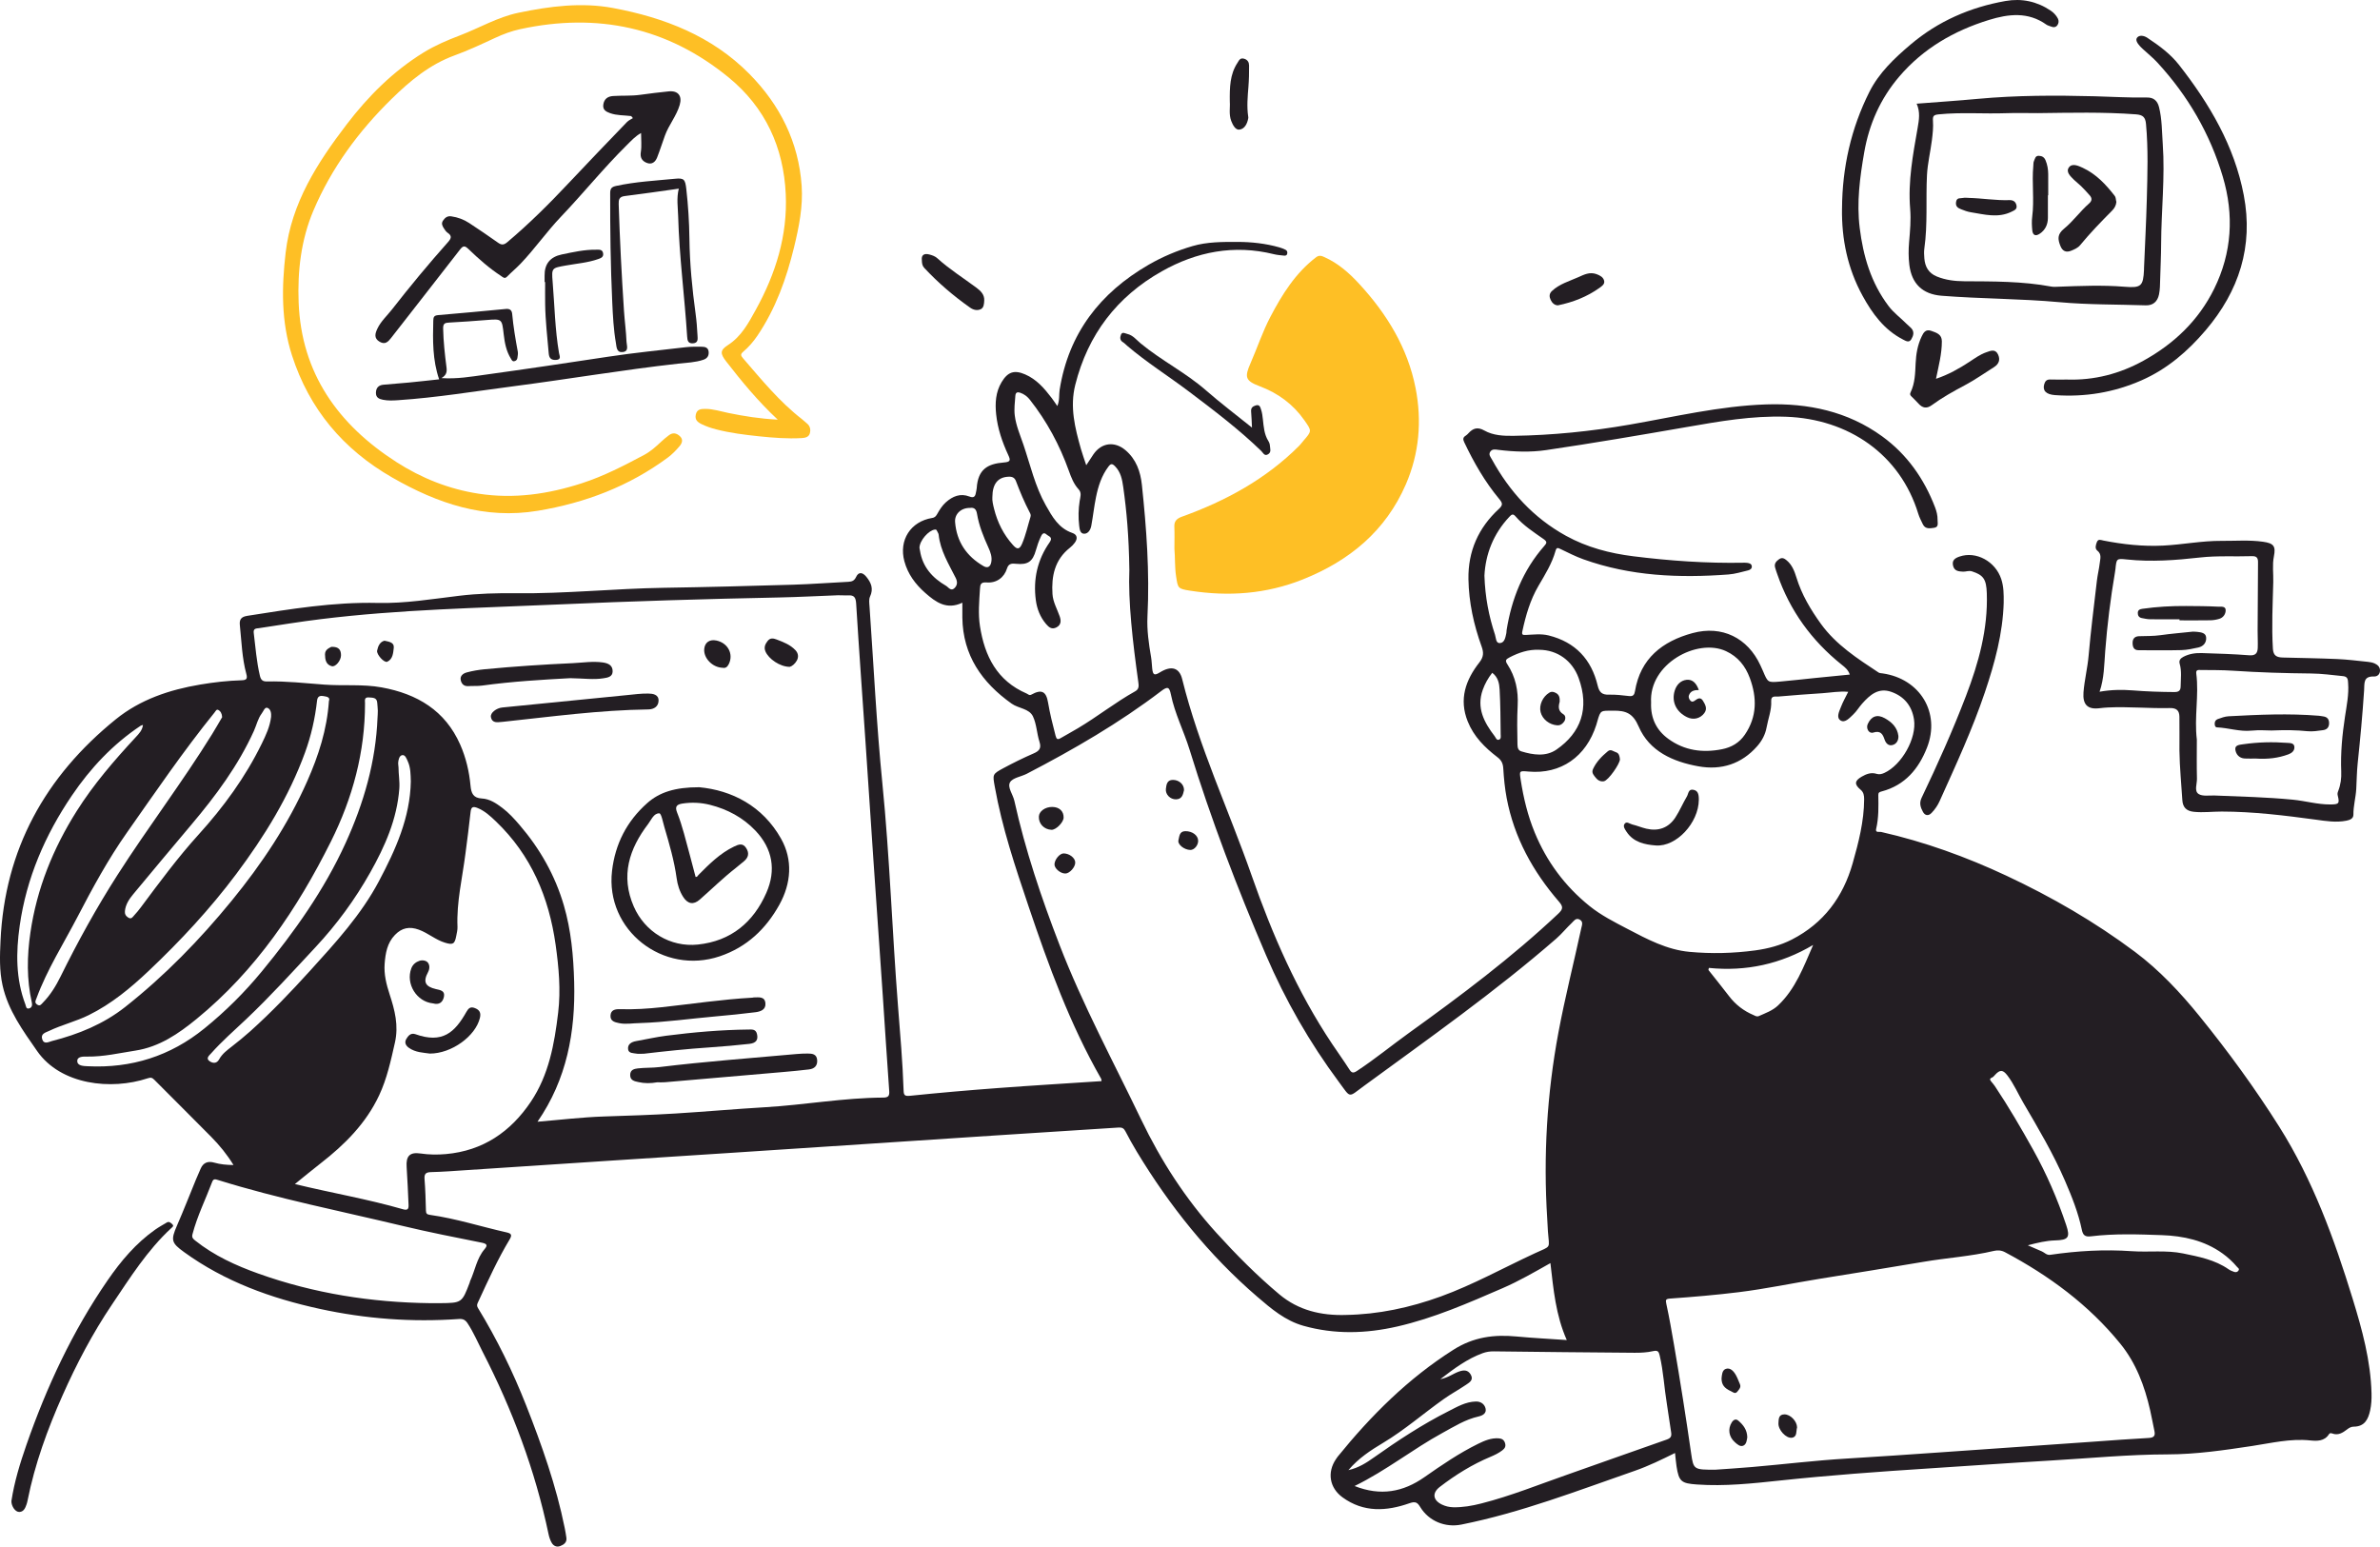 <?xml version="1.0" encoding="UTF-8"?> <svg xmlns="http://www.w3.org/2000/svg" width="277" height="180" viewBox="0 0 277 180" fill="none"><path d="M215.293 78.519C215.098 77.937 214.718 77.657 214.355 77.367C210.847 74.558 208.315 71.066 206.852 66.827C206.762 66.566 206.665 66.307 206.595 66.04C206.477 65.596 206.722 65.322 207.065 65.081C207.425 64.831 207.694 65.008 207.955 65.227C208.58 65.752 208.856 66.488 209.082 67.22C209.692 69.199 210.727 70.944 211.932 72.612C213.694 75.05 216.178 76.643 218.636 78.269C218.764 78.354 218.953 78.352 219.115 78.375C223.468 79.001 225.868 82.951 224.28 87.004C223.314 89.471 221.724 91.395 219 92.112C218.75 92.178 218.605 92.236 218.61 92.525C218.633 93.849 218.667 95.173 218.357 96.48C218.245 96.956 218.745 96.784 218.936 96.827C223.997 97.975 228.846 99.73 233.53 101.925C238.799 104.394 243.823 107.302 248.474 110.778C251.328 112.911 253.788 115.546 256.009 118.286C259.335 122.389 262.461 126.674 265.278 131.142C269.194 137.354 271.678 144.2 273.822 151.172C274.926 154.763 275.917 158.382 276.013 162.174C276.029 162.838 275.997 163.497 275.854 164.152C275.623 165.205 275.206 166.038 273.927 166.045C273.648 166.045 273.402 166.184 273.172 166.362C272.662 166.757 272.125 167.1 271.428 166.833C271.278 166.775 271.144 166.791 271.062 166.922C270.536 167.757 269.644 167.725 268.883 167.646C266.563 167.405 264.349 167.956 262.094 168.296C258.849 168.786 255.601 169.265 252.297 169.27C247.723 169.278 243.166 169.726 238.601 169.992C233.87 170.267 229.144 170.607 224.414 170.912C218.657 171.284 212.906 171.7 207.167 172.313C203.96 172.654 200.74 173.004 197.495 172.774C195.702 172.646 195.4 172.439 195.128 170.674C195.053 170.182 195.015 169.686 194.951 169.109C193.413 169.867 191.883 170.62 190.271 171.181C183.615 173.492 177.035 176.045 170.087 177.439C168.204 177.817 166.303 177.038 165.312 175.422C164.986 174.889 164.768 174.7 164.045 174.956C161.371 175.896 158.706 176.059 156.251 174.27C154.738 173.167 154.435 171.37 155.493 169.817C155.555 169.726 155.612 169.63 155.682 169.544C159.57 164.744 163.888 160.434 169.173 157.084C171.506 155.606 173.883 155.301 176.496 155.548C178.404 155.729 180.32 155.822 182.352 155.963C181.063 153.068 180.804 150.07 180.447 147.009C178.578 148.061 176.785 149.103 174.876 149.929C170.879 151.659 166.892 153.413 162.614 154.389C158.969 155.221 155.334 155.324 151.711 154.307C149.583 153.71 147.953 152.32 146.33 150.924C140.698 146.082 136.137 140.365 132.313 134.047C131.841 133.267 131.399 132.469 130.979 131.661C130.8 131.318 130.592 131.204 130.196 131.23C125.356 131.552 120.514 131.851 115.674 132.163C110.944 132.468 106.216 132.785 101.488 133.097C95.924 133.463 90.361 133.832 84.798 134.195C80.209 134.495 75.618 134.785 71.027 135.086C65.464 135.449 59.901 135.819 54.338 136.184C52.947 136.275 51.556 136.386 50.163 136.418C49.528 136.433 49.364 136.644 49.412 137.251C49.509 138.462 49.541 139.68 49.574 140.896C49.584 141.239 49.685 141.345 50.045 141.395C53.079 141.823 55.995 142.767 58.974 143.437C59.508 143.557 59.626 143.736 59.317 144.25C57.934 146.548 56.826 148.985 55.705 151.414C55.584 151.676 55.42 151.892 55.631 152.237C57.837 155.85 59.69 159.639 61.238 163.57C63.067 168.215 64.729 172.918 65.723 177.824C65.8 178.202 65.864 178.584 65.919 178.965C66 179.516 65.626 179.775 65.201 179.941C64.786 180.102 64.416 179.921 64.209 179.559C64.033 179.252 63.916 178.899 63.844 178.552C62.284 171.115 59.633 164.066 56.158 157.308C55.591 156.205 55.112 155.059 54.421 154.015C54.158 153.617 53.884 153.478 53.41 153.513C47.954 153.904 42.548 153.498 37.213 152.335C31.547 151.1 26.168 149.163 21.429 145.73C19.937 144.65 19.859 144.343 20.6 142.639C21.37 140.871 22.07 139.072 22.803 137.289C22.98 136.856 23.172 136.428 23.36 136C23.671 135.291 24.229 135.112 24.935 135.315C25.636 135.515 26.351 135.585 27.176 135.593C26.428 134.369 25.558 133.307 24.595 132.328C22.394 130.092 20.16 127.891 17.951 125.662C17.706 125.417 17.546 125.382 17.188 125.5C12.953 126.902 7.079 126.291 4.319 122.324C2.654 119.931 0.95 117.601 0.3 114.69C-0.086 112.963 -0.018 111.221 0.061 109.49C0.548 98.869 5.254 90.368 13.48 83.714C16.324 81.413 19.716 80.278 23.311 79.672C24.91 79.404 26.51 79.22 28.127 79.175C28.702 79.158 28.818 78.984 28.669 78.435C28.167 76.585 28.115 74.671 27.917 72.778C27.852 72.16 28.006 71.796 28.771 71.676C33.805 70.886 38.823 70.053 43.959 70.173C47.139 70.248 50.291 69.718 53.446 69.34C55.638 69.076 57.839 69.02 60.043 69.045C65.794 69.111 71.518 68.501 77.262 68.411C82.281 68.333 87.298 68.2 92.316 68.051C94.46 67.988 96.602 67.817 98.746 67.714C99.178 67.694 99.442 67.572 99.64 67.147C99.926 66.531 100.39 66.593 100.827 67.127C101.412 67.844 101.678 68.535 101.258 69.441C101.108 69.765 101.175 70.206 101.201 70.588C101.682 77.451 102.013 84.329 102.696 91.175C103.556 99.787 103.836 108.433 104.512 117.054C104.77 120.332 105.056 123.609 105.166 126.897C105.185 127.454 105.277 127.6 105.923 127.534C109.332 127.184 112.748 126.888 116.166 126.633C120.166 126.334 124.172 126.095 128.202 125.828C128.187 125.709 128.199 125.624 128.166 125.566C124.525 119.207 122.035 112.374 119.707 105.474C118.164 100.901 116.629 96.328 115.779 91.561C115.525 90.129 115.486 90.103 116.778 89.406C117.925 88.789 119.096 88.212 120.291 87.692C120.961 87.402 121.223 87.092 120.981 86.335C120.669 85.366 120.651 84.283 120.222 83.38C119.782 82.455 118.544 82.463 117.744 81.896C114.271 79.43 112.067 76.266 112.005 71.887C111.997 71.339 112.005 70.792 112.005 70.146C110.181 71.016 108.907 70.082 107.689 69.01C106.544 68.003 105.66 66.82 105.257 65.324C104.594 62.867 105.976 60.69 108.499 60.282C108.84 60.227 108.959 60.035 109.096 59.792C109.369 59.31 109.663 58.839 110.082 58.464C110.875 57.754 111.772 57.38 112.833 57.79C113.302 57.971 113.498 57.823 113.573 57.382C113.605 57.191 113.665 57.004 113.677 56.813C113.822 54.62 114.94 53.974 116.845 53.825C117.615 53.765 117.627 53.564 117.352 52.971C116.654 51.462 116.115 49.901 115.94 48.237C115.801 46.923 115.874 45.638 116.577 44.468C117.29 43.282 118.048 43.028 119.312 43.574C120.634 44.144 121.543 45.195 122.388 46.304C122.604 46.587 122.797 46.885 123.056 47.255C123.349 46.588 123.235 45.951 123.33 45.352C124.375 38.812 128.007 34.097 133.687 30.812C135.302 29.878 137.028 29.155 138.808 28.636C140.494 28.145 142.285 28.151 144.032 28.155C145.669 28.158 147.316 28.337 148.907 28.792C149.147 28.86 149.379 28.954 149.603 29.061C149.803 29.155 149.866 29.334 149.809 29.548C149.752 29.764 149.57 29.764 149.408 29.747C149.023 29.706 148.629 29.676 148.256 29.583C143.627 28.438 139.269 29.293 135.22 31.576C129.99 34.525 126.618 38.942 125.148 44.782C124.494 47.383 125.115 49.81 125.807 52.26C125.971 52.839 126.181 53.407 126.425 54.147C126.76 53.639 127.001 53.258 127.255 52.886C128.192 51.517 129.714 51.316 130.992 52.397C132.239 53.45 132.736 54.893 132.899 56.42C133.438 61.506 133.808 66.604 133.55 71.727C133.469 73.333 133.704 74.923 133.973 76.504C134.047 76.937 134.054 77.381 134.102 77.819C134.186 78.568 134.358 78.649 135.002 78.252C136.308 77.449 137.254 77.678 137.59 79.039C139.543 86.929 143.013 94.289 145.685 101.927C148.089 108.793 150.984 115.426 155.048 121.51C155.709 122.499 156.407 123.464 157.046 124.466C157.312 124.884 157.503 124.926 157.928 124.647C160.02 123.272 161.952 121.682 163.978 120.224C170.004 115.891 175.938 111.448 181.348 106.355C181.92 105.815 181.962 105.542 181.443 104.941C178.405 101.429 176.221 97.472 175.356 92.883C175.142 91.747 175.03 90.586 174.961 89.431C174.927 88.854 174.745 88.48 174.281 88.127C172.814 87.005 171.53 85.733 170.822 83.964C169.784 81.37 170.581 79.138 172.178 77.101C172.68 76.461 172.695 75.948 172.442 75.251C171.525 72.719 170.954 70.113 170.907 67.411C170.852 64.159 172.062 61.431 174.449 59.232C174.944 58.774 174.882 58.548 174.491 58.077C172.817 56.068 171.528 53.815 170.412 51.461C170.251 51.122 170.265 50.907 170.584 50.709C170.701 50.636 170.805 50.538 170.897 50.435C171.431 49.845 171.963 49.656 172.755 50.105C173.793 50.691 174.994 50.741 176.169 50.724C180.69 50.658 185.167 50.2 189.627 49.427C194.914 48.511 200.156 47.247 205.554 47.068C210.437 46.905 215.038 47.871 219.047 50.776C221.952 52.881 223.942 55.718 225.216 59.047C225.393 59.514 225.517 60 225.507 60.501C225.498 60.858 225.679 61.35 225.1 61.43C224.618 61.496 224.071 61.607 223.79 61.01C223.602 60.612 223.39 60.219 223.262 59.801C221.157 52.891 215.147 48.757 207.86 48.503C203.92 48.365 200.099 49.044 196.258 49.711C190.83 50.654 185.399 51.584 179.948 52.385C178.119 52.654 176.23 52.586 174.368 52.355C174.054 52.317 173.681 52.224 173.451 52.567C173.215 52.917 173.481 53.184 173.637 53.468C175.694 57.211 178.466 60.269 182.258 62.359C184.705 63.708 187.344 64.4 190.101 64.743C194.365 65.275 198.643 65.574 202.944 65.493C203.083 65.49 203.224 65.493 203.361 65.511C203.589 65.543 203.83 65.609 203.88 65.856C203.942 66.158 203.704 66.327 203.458 66.385C202.702 66.566 201.945 66.802 201.175 66.86C195.436 67.29 189.758 67.059 184.273 65.09C183.363 64.763 182.494 64.317 181.619 63.897C181.316 63.751 181.162 63.688 181.046 64.103C180.636 65.579 179.823 66.875 179.058 68.184C178.096 69.829 177.582 71.62 177.184 73.46C177.093 73.879 177.217 73.916 177.579 73.899C178.467 73.861 179.364 73.738 180.243 73.957C183.359 74.734 185.222 76.749 185.948 79.794C186.138 80.583 186.459 80.875 187.264 80.85C188.04 80.826 188.824 80.922 189.597 81.011C190.074 81.068 190.22 80.867 190.29 80.444C190.919 76.633 193.48 74.636 196.993 73.683C200.425 72.753 203.413 74.239 204.887 77.433C204.991 77.659 205.097 77.882 205.194 78.111C205.749 79.432 205.751 79.449 207.147 79.328C208.508 79.21 209.863 79.05 211.221 78.913C212.551 78.778 213.882 78.651 215.289 78.511L215.293 78.519ZM156.608 153.043C160.424 152.983 164.111 152.189 167.684 150.893C171.473 149.519 174.993 147.55 178.641 145.863C180.62 144.949 180.305 145.392 180.158 143.331C180.122 142.835 180.107 142.337 180.076 141.841C179.614 134.558 180.039 127.331 181.383 120.15C182.143 116.082 183.165 112.075 184.039 108.034C184.121 107.657 184.303 107.261 183.835 107.018C183.404 106.796 183.173 107.192 182.944 107.408C182.317 107.995 181.778 108.677 181.132 109.24C174.024 115.421 166.322 120.843 158.728 126.402C156.869 127.764 157.255 127.846 155.828 125.925C152.419 121.339 149.585 116.388 147.344 111.159C143.992 103.334 140.954 95.38 138.447 87.241C137.782 85.083 136.728 83.057 136.278 80.829C136.099 79.943 135.891 79.865 135.153 80.427C130.261 84.152 124.959 87.224 119.508 90.055C118.845 90.398 117.858 90.521 117.555 91.047C117.22 91.629 117.893 92.457 118.057 93.199C119.327 98.941 121.202 104.5 123.317 109.978C126.013 116.956 129.573 123.542 132.805 130.278C135.115 135.091 137.978 139.53 141.582 143.499C143.878 146.029 146.278 148.451 148.902 150.649C151.131 152.515 153.759 153.123 156.608 153.045V153.043ZM62.555 130.555C65.141 130.341 67.717 130.027 70.301 129.943C73.079 129.852 75.857 129.767 78.631 129.596C82.107 129.382 85.576 129.07 89.054 128.866C93.643 128.597 98.186 127.766 102.793 127.745C103.389 127.741 103.535 127.549 103.493 126.975C103.225 123.283 102.996 119.587 102.745 115.894C102.38 110.547 102.003 105.202 101.638 99.855C101.334 95.39 101.044 90.924 100.74 86.458C100.371 81.056 99.978 75.656 99.645 70.251C99.601 69.543 99.419 69.247 98.706 69.292C98.318 69.317 97.926 69.267 97.538 69.28C95.253 69.363 92.97 69.491 90.686 69.537C82.102 69.71 73.521 69.969 64.942 70.352C55.727 70.762 46.498 70.931 37.332 72.061C34.93 72.356 32.538 72.746 30.145 73.109C29.859 73.153 29.462 73.106 29.531 73.657C29.737 75.326 29.859 77.005 30.249 78.652C30.371 79.166 30.595 79.324 31.087 79.312C33.322 79.263 35.539 79.515 37.762 79.681C39.981 79.845 42.215 79.601 44.43 80.006C48.567 80.761 51.812 82.699 53.558 86.652C54.232 88.177 54.61 89.794 54.763 91.445C54.843 92.321 55.082 92.882 56.073 92.933C57.002 92.981 57.745 93.489 58.46 94.026C59.22 94.599 59.852 95.297 60.467 96.012C62.841 98.775 64.602 101.877 65.623 105.369C66.475 108.277 66.741 111.274 66.825 114.28C66.984 120.098 65.969 125.628 62.557 130.555H62.555ZM199.666 171.052C200.685 170.979 202.295 170.881 203.902 170.743C207.584 170.426 211.252 169.975 214.944 169.756C218.554 169.542 222.165 169.288 225.773 169.039C231.768 168.626 237.761 168.202 243.756 167.784C245.865 167.636 247.974 167.47 250.086 167.359C250.69 167.327 250.864 167.103 250.747 166.553C250.575 165.75 250.432 164.94 250.25 164.14C249.609 161.325 248.615 158.651 246.769 156.379C243.094 151.859 238.491 148.472 233.361 145.742C232.933 145.513 232.498 145.486 232.071 145.587C229.368 146.226 226.591 146.394 223.86 146.86C219.842 147.545 215.815 148.185 211.79 148.834C208.643 149.342 205.525 150.002 202.357 150.394C199.706 150.722 197.048 150.944 194.387 151.135C193.868 151.172 193.835 151.278 193.94 151.762C194.285 153.345 194.563 154.944 194.837 156.54C195.559 160.739 196.221 164.947 196.827 169.164C197.1 171.062 197.148 171.055 199.664 171.055L199.666 171.052ZM215.105 80.519C214.052 80.426 213.093 80.612 212.131 80.678C210.41 80.797 208.688 80.907 206.971 81.069C206.673 81.098 206.109 80.915 206.144 81.584C206.201 82.649 205.791 83.636 205.607 84.661C205.456 85.496 205.065 86.221 204.511 86.85C202.688 88.923 200.332 89.668 197.676 89.19C194.715 88.658 191.96 87.442 190.72 84.56C190.049 82.999 189.227 82.7 187.766 82.712C186.292 82.722 186.292 82.616 185.908 83.954C185.87 84.087 185.835 84.22 185.793 84.353C184.604 88.09 181.649 90.131 177.903 89.799C176.805 89.703 176.822 89.7 176.993 90.791C177.319 92.883 177.809 94.929 178.621 96.895C180.015 100.276 182.124 103.125 184.984 105.436C186.343 106.532 187.892 107.314 189.423 108.115C191.707 109.311 194.005 110.54 196.633 110.783C199.187 111.018 201.749 110.957 204.295 110.612C205.783 110.409 207.229 110.028 208.563 109.343C212.25 107.448 214.504 104.405 215.619 100.495C216.315 98.053 216.948 95.594 216.961 93.029C216.963 92.605 216.911 92.212 216.548 91.911C215.803 91.294 215.838 90.876 216.675 90.393C217.212 90.085 217.771 89.862 218.417 90.066C218.719 90.161 219.01 90.094 219.303 89.962C221.336 89.034 223.1 85.915 222.764 83.734C222.523 82.168 221.632 81.053 220.118 80.522C218.62 79.996 217.634 80.882 216.737 81.884C216.369 82.294 216.086 82.788 215.686 83.162C215.277 83.541 214.744 84.178 214.225 83.855C213.672 83.51 214.071 82.783 214.27 82.259C214.491 81.68 214.804 81.138 215.107 80.52L215.105 80.519ZM34.322 137.808C38.574 138.84 42.796 139.555 46.905 140.743C47.491 140.912 47.571 140.657 47.549 140.204C47.479 138.746 47.432 137.287 47.328 135.832C47.236 134.547 47.691 134.064 48.945 134.25C49.929 134.396 50.93 134.407 51.904 134.319C56.209 133.934 59.427 131.731 61.78 128.231C63.884 125.1 64.528 121.495 64.962 117.86C65.278 115.222 65.035 112.576 64.666 109.951C63.889 104.435 61.822 99.525 57.713 95.596C57.077 94.989 56.428 94.382 55.578 94.038C55.052 93.826 54.833 93.904 54.769 94.508C54.6 96.122 54.378 97.731 54.173 99.342C53.814 102.179 53.124 104.981 53.246 107.873C53.261 108.223 53.166 108.581 53.101 108.933C52.923 109.88 52.712 109.995 51.8 109.719C50.696 109.387 49.829 108.598 48.754 108.204C47.655 107.801 46.766 107.981 45.963 108.817C45.06 109.752 44.863 110.944 44.768 112.155C44.671 113.386 44.97 114.575 45.347 115.728C45.946 117.568 46.418 119.348 45.961 121.359C45.486 123.453 45.04 125.535 44.125 127.486C42.597 130.744 40.128 133.211 37.32 135.394C36.329 136.164 35.363 136.967 34.322 137.807V137.808ZM157.652 172.951C160.691 174.156 163.319 173.643 165.768 171.931C167.789 170.518 169.823 169.126 172.045 168.034C172.79 167.669 173.555 167.344 174.419 167.402C174.785 167.427 175.041 167.563 175.162 167.941C175.282 168.318 175.163 168.557 174.862 168.791C174.439 169.119 173.963 169.348 173.481 169.549C171.344 170.443 169.399 171.654 167.575 173.054C166.651 173.763 166.772 174.612 167.833 175.116C168.226 175.304 168.658 175.412 169.118 175.423C170.241 175.45 171.327 175.257 172.407 174.982C175.863 174.104 179.16 172.759 182.516 171.591C186.34 170.26 190.144 168.875 193.972 167.551C194.496 167.37 194.571 167.13 194.492 166.66C194.31 165.575 194.183 164.484 194.002 163.399C193.691 161.527 193.605 159.624 193.167 157.77C193.061 157.327 192.961 157.124 192.404 157.252C191.707 157.413 190.968 157.449 190.246 157.444C184.787 157.405 179.327 157.347 173.868 157.28C173.414 157.275 172.986 157.337 172.569 157.489C170.78 158.141 169.279 159.251 167.63 160.52C168.559 160.343 169.128 159.867 169.801 159.631C170.353 159.437 170.84 159.414 171.172 159.981C171.538 160.608 171.035 160.897 170.635 161.166C169.786 161.738 168.882 162.231 168.047 162.821C165.674 164.502 163.478 166.43 160.976 167.928C159.523 168.799 158.126 169.706 156.937 171.102C158.139 170.834 159.041 170.241 159.908 169.627C162.693 167.654 165.538 165.783 168.593 164.24C169.602 163.731 170.581 163.147 171.764 163.117C172.345 163.102 172.768 163.414 172.896 163.91C173.04 164.47 172.591 164.744 172.091 164.857C170.548 165.202 169.235 166.035 167.878 166.776C164.43 168.658 161.359 171.14 157.654 172.953L157.652 172.951ZM131.441 66.263C131.382 62.374 131.13 59.517 130.728 56.673C130.606 55.811 130.443 54.938 129.769 54.26C129.449 53.938 129.28 53.946 129.007 54.306C128.204 55.368 127.819 56.597 127.56 57.863C127.334 58.965 127.217 60.088 127.012 61.194C126.93 61.641 126.661 62.115 126.196 62.12C125.697 62.125 125.65 61.566 125.603 61.183C125.486 60.222 125.51 59.26 125.66 58.298C125.73 57.851 125.92 57.369 125.541 56.957C124.966 56.332 124.676 55.565 124.395 54.784C123.324 51.793 121.836 49.022 119.858 46.517C119.556 46.135 119.183 45.857 118.726 45.704C118.423 45.603 118.201 45.659 118.174 46.064C118.122 46.832 118.007 47.592 118.107 48.372C118.259 49.565 118.74 50.653 119.12 51.773C119.921 54.142 120.472 56.612 121.717 58.81C122.458 60.119 123.203 61.483 124.807 62.029C125.382 62.224 125.444 62.682 125.094 63.159C124.934 63.378 124.736 63.583 124.522 63.751C122.75 65.146 122.36 67.061 122.495 69.146C122.554 70.063 123.033 70.875 123.332 71.731C123.503 72.219 123.526 72.723 122.956 73.02C122.418 73.3 122.069 73.007 121.744 72.623C121.063 71.819 120.693 70.876 120.557 69.853C120.233 67.412 120.74 65.141 122.161 63.12C122.596 62.502 122.045 62.432 121.801 62.205C121.419 61.851 121.233 62.258 121.125 62.493C120.895 62.986 120.713 63.507 120.567 64.031C120.197 65.365 119.627 65.757 118.263 65.619C117.833 65.576 117.394 65.543 117.207 66.148C116.877 67.218 115.983 67.885 114.82 67.789C114.122 67.731 114.087 68.068 114.058 68.509C113.966 69.967 113.829 71.434 114.055 72.885C114.597 76.353 116.035 79.235 119.494 80.721C119.663 80.794 119.787 80.981 120.047 80.839C121.213 80.198 121.759 80.449 121.978 81.755C122.197 83.062 122.52 84.341 122.853 85.622C122.966 86.056 123.098 86.11 123.453 85.904C124.119 85.516 124.798 85.149 125.459 84.754C127.734 83.402 129.809 81.746 132.124 80.456C132.579 80.202 132.546 79.829 132.487 79.405C131.829 74.707 131.29 69.999 131.443 66.259L131.441 66.263ZM50.053 151.671C50.443 151.671 50.833 151.674 51.223 151.671C53.747 151.648 53.769 151.633 54.667 149.275C54.687 149.224 54.686 149.164 54.707 149.116C55.288 147.878 55.471 146.467 56.4 145.382C56.778 144.939 56.682 144.756 56.078 144.633C52.999 144.015 49.914 143.414 46.861 142.681C39.678 140.957 32.419 139.534 25.357 137.332C25.074 137.244 24.84 137.169 24.701 137.539C23.934 139.573 22.955 141.529 22.403 143.645C22.306 144.016 22.439 144.162 22.711 144.378C24.92 146.14 27.459 147.296 30.088 148.235C36.533 150.536 43.213 151.586 50.051 151.671H50.053ZM192.164 81.793C192.099 83.579 192.775 84.973 194.164 85.989C196.044 87.362 198.166 87.646 200.415 87.2C201.515 86.982 202.426 86.456 203.068 85.519C204.506 83.42 204.499 81.189 203.651 78.901C203.137 77.519 202.28 76.431 200.879 75.782C197.528 74.234 191.876 77.27 192.166 81.793H192.164ZM43.939 83.535C43.951 83.259 43.978 82.986 43.973 82.71C43.966 82.408 43.926 82.106 43.906 81.803C43.865 81.157 43.375 81.209 42.932 81.172C42.364 81.126 42.483 81.536 42.483 81.843C42.49 87.526 41.04 92.882 38.518 97.932C34.605 105.769 29.772 112.958 22.88 118.59C20.773 120.312 18.555 121.843 15.755 122.276C13.89 122.565 12.049 122.998 10.143 122.972C9.698 122.965 8.99 122.943 8.993 123.487C8.997 124.07 9.735 124.071 10.198 124.095C15.285 124.347 19.815 122.92 23.778 119.707C26.244 117.709 28.471 115.494 30.481 113.051C34.282 108.43 37.727 103.594 40.219 98.126C42.339 93.471 43.737 88.659 43.939 83.533V83.535ZM38.281 81.599C38.45 81.152 38.073 81.086 37.685 81.021C37.25 80.948 36.96 81.011 36.9 81.552C36.67 83.614 36.21 85.64 35.502 87.583C33.626 92.729 30.767 97.355 27.496 101.724C24.456 105.782 21.007 109.495 17.32 112.984C15.206 114.985 12.972 116.841 10.326 118.147C8.836 118.882 7.208 119.269 5.713 119.984C5.325 120.169 4.707 120.3 4.91 120.943C5.117 121.606 5.676 121.258 6.044 121.163C9.129 120.375 12.044 119.189 14.557 117.208C19.169 113.57 23.243 109.384 26.948 104.853C30.458 100.561 33.522 95.979 35.768 90.894C37.067 87.951 38.055 84.927 38.281 81.6V81.599ZM236.006 144.934C236.605 145.194 237.13 145.423 237.656 145.65C237.974 145.788 238.19 146.105 238.625 146.042C241.768 145.582 244.928 145.398 248.101 145.622C250.098 145.763 252.116 145.476 254.094 145.886C255.93 146.266 257.783 146.618 259.368 147.721C259.569 147.86 259.807 147.961 260.041 148.036C260.232 148.096 260.438 148.051 260.546 147.85C260.655 147.648 260.458 147.563 260.361 147.447C259.859 146.853 259.293 146.331 258.658 145.876C256.55 144.363 254.098 143.839 251.599 143.753C248.856 143.656 246.093 143.558 243.353 143.892C242.687 143.973 242.432 143.772 242.3 143.139C241.889 141.163 241.144 139.295 240.345 137.445C238.983 134.286 237.232 131.33 235.497 128.368C234.874 127.305 234.392 126.16 233.636 125.171C233.119 124.496 232.779 124.473 232.215 125.08C232.103 125.201 231.991 125.354 231.847 125.412C231.5 125.548 231.621 125.712 231.773 125.901C231.91 126.072 232.059 126.236 232.18 126.417C233.78 128.813 235.227 131.297 236.63 133.812C238.193 136.615 239.46 139.54 240.476 142.573C240.961 144.02 240.732 144.325 239.196 144.366C238.128 144.395 237.114 144.648 236.006 144.937V144.934ZM179.123 75.624C177.893 75.576 176.782 75.946 175.702 76.505C175.271 76.729 175.14 76.862 175.436 77.313C176.392 78.772 176.728 80.393 176.636 82.12C176.556 83.636 176.581 85.152 176.614 86.67C176.623 87.06 176.713 87.344 177.065 87.45C178.452 87.871 179.925 88.089 181.158 87.236C183.977 85.287 185.033 82.468 183.726 78.896C182.993 76.895 181.259 75.633 179.125 75.626L179.123 75.624ZM25.855 83.475C25.834 83.047 25.671 82.768 25.4 82.626C25.196 82.518 25.094 82.773 24.972 82.923C21.335 87.418 18.086 92.193 14.764 96.915C12.582 100.016 10.774 103.344 9.028 106.698C7.393 109.84 5.477 112.846 4.245 116.189C4.148 116.452 3.989 116.674 4.307 116.906C4.655 117.16 4.808 116.88 4.992 116.694C5.872 115.801 6.513 114.744 7.06 113.634C9.055 109.593 11.231 105.651 13.661 101.852C17.211 96.301 21.216 91.05 24.686 85.446C25.102 84.774 25.492 84.085 25.852 83.475H25.855ZM47.812 90.941C47.79 90.151 47.799 89.343 47.457 88.6C47.315 88.293 47.161 87.81 46.789 87.893C46.471 87.964 46.361 88.437 46.339 88.807C46.329 88.97 46.381 89.136 46.381 89.3C46.381 90.126 46.537 90.942 46.475 91.777C46.212 95.327 44.809 98.489 43.096 101.534C41.325 104.681 39.204 107.577 36.727 110.233C34.083 113.069 31.48 115.942 28.662 118.61C27.273 119.924 25.829 121.181 24.557 122.612C24.361 122.832 23.912 123.176 24.388 123.504C24.762 123.763 25.218 123.818 25.507 123.29C25.862 122.643 26.445 122.218 27.014 121.774C27.733 121.211 28.445 120.637 29.124 120.027C31.601 117.804 33.894 115.403 36.127 112.939C39.074 109.689 42.035 106.464 44.108 102.547C46.043 98.889 47.733 95.176 47.814 90.941H47.812ZM172.768 67.004C172.85 69.511 173.287 71.721 173.999 73.876C174.116 74.233 174.084 74.888 174.579 74.846C175.132 74.8 175.21 74.166 175.319 73.683C175.342 73.577 175.329 73.463 175.346 73.355C175.928 69.705 177.249 66.375 179.721 63.557C180.01 63.227 180.114 63.066 179.664 62.749C178.511 61.938 177.309 61.169 176.378 60.089C176.082 59.744 175.912 59.894 175.677 60.141C173.791 62.138 172.892 64.527 172.768 67.002V67.004ZM198.889 112.652L198.837 112.891C199.639 113.907 200.456 114.912 201.241 115.941C201.995 116.931 202.944 117.658 204.089 118.142C204.283 118.223 204.461 118.366 204.715 118.253C205.493 117.905 206.298 117.628 206.943 117.019C208.981 115.091 209.912 112.533 211.025 109.98C207.262 112.201 203.229 113.089 198.892 112.652H198.889ZM16.637 84.371C16.5 84.421 16.421 84.432 16.361 84.472C13.131 86.626 10.531 89.399 8.372 92.581C5.238 97.198 3.075 102.222 2.29 107.76C1.854 110.841 1.825 113.925 2.957 116.908C3.037 117.122 3.027 117.473 3.402 117.362C3.725 117.268 3.77 116.967 3.706 116.684C3.097 113.985 3.139 111.287 3.537 108.555C4.282 103.433 6.173 98.763 8.923 94.403C10.895 91.277 13.298 88.495 15.805 85.791C16.17 85.398 16.562 85.006 16.639 84.373L16.637 84.371ZM31.551 83.462C31.588 83.025 31.516 82.528 31.126 82.385C30.813 82.271 30.664 82.775 30.468 83.03C30.008 83.638 29.862 84.384 29.556 85.059C27.73 89.096 25.117 92.611 22.272 95.981C20.006 98.665 17.757 101.363 15.512 104.065C15.035 104.639 14.614 105.265 14.538 106.039C14.506 106.363 14.63 106.613 14.933 106.798C15.303 107.023 15.444 106.718 15.614 106.537C15.899 106.237 16.16 105.912 16.408 105.58C18.557 102.698 20.689 99.805 23.109 97.137C26.024 93.924 28.558 90.453 30.463 86.556C30.943 85.572 31.415 84.572 31.547 83.46L31.551 83.462ZM115.498 57.85C115.463 58.268 115.58 58.752 115.7 59.232C116.092 60.796 116.793 62.206 117.881 63.417C118.315 63.9 118.622 64.054 118.952 63.29C119.389 62.274 119.615 61.204 119.936 60.159C120.008 59.927 119.918 59.781 119.838 59.627C119.225 58.454 118.715 57.239 118.248 56.005C118.099 55.612 117.846 55.471 117.421 55.482C116.167 55.517 115.508 56.282 115.499 57.85H115.498ZM112.899 59.115C111.874 59.094 111.084 59.811 111.16 60.765C111.34 63.041 112.49 64.745 114.474 65.891C114.957 66.171 115.263 65.951 115.367 65.45C115.496 64.826 115.277 64.257 115.026 63.701C114.455 62.445 113.936 61.166 113.712 59.802C113.618 59.228 113.352 59.047 112.899 59.114V59.115ZM107.014 63.761C107.027 63.831 107.056 63.963 107.076 64.099C107.372 65.984 108.517 67.261 110.112 68.184C110.386 68.343 110.679 68.867 111.104 68.436C111.444 68.089 111.453 67.701 111.217 67.235C110.408 65.627 109.439 64.078 109.247 62.228C109.23 62.072 109.111 61.929 109.048 61.777C109.002 61.667 108.954 61.619 108.812 61.634C108.089 61.709 107.022 62.918 107.014 63.761ZM173.676 78.305C173.182 78.933 172.822 79.588 172.571 80.288C171.819 82.388 172.733 84.082 173.963 85.688C174.092 85.856 174.166 86.159 174.427 86.098C174.747 86.023 174.66 85.675 174.658 85.464C174.641 83.727 174.631 81.987 174.536 80.253C174.497 79.556 174.365 78.82 173.676 78.305Z" fill="#231E23"></path><path d="M136.686 63.842C136.686 62.986 136.715 62.128 136.678 61.274C136.649 60.62 137.019 60.33 137.553 60.138C142.671 58.296 147.356 55.748 151.22 51.869C151.396 51.693 151.536 51.486 151.701 51.298C152.698 50.153 152.686 50.162 151.801 48.901C150.49 47.035 148.748 45.759 146.606 44.951C144.931 44.32 144.832 43.897 145.541 42.281C146.326 40.493 146.936 38.632 147.846 36.893C149.218 34.275 150.76 31.793 153.165 29.948C153.548 29.654 153.833 29.784 154.151 29.927C155.752 30.642 157.043 31.788 158.201 33.047C161.413 36.536 163.838 40.485 164.757 45.18C165.503 48.995 165.178 52.775 163.625 56.365C161.275 61.795 157.056 65.277 151.607 67.447C147.362 69.138 142.991 69.448 138.519 68.749C137.069 68.524 137.093 68.459 136.879 67.062C136.715 65.992 136.78 64.914 136.685 63.842H136.686Z" fill="#FEBF25"></path><path d="M90.517 48.84C88.18 46.656 86.319 44.385 84.517 42.066C83.812 41.158 83.79 40.758 84.718 40.164C86.298 39.152 87.118 37.585 87.97 36.043C90.279 31.858 91.673 27.403 91.451 22.594C91.2 17.154 89.081 12.517 84.803 9.011C77.67 3.168 69.524 1.446 60.54 3.394C59.538 3.611 58.569 3.973 57.635 4.406C56.075 5.129 54.522 5.862 52.902 6.451C50.01 7.505 47.715 9.414 45.564 11.525C41.728 15.289 38.589 19.543 36.486 24.488C35.034 27.906 34.617 31.556 34.758 35.206C35.075 43.441 39.345 49.417 46.143 53.78C49.061 55.653 52.252 56.931 55.715 57.46C59.824 58.089 63.807 57.511 67.725 56.24C70.276 55.414 72.636 54.19 74.984 52.937C75.727 52.541 76.343 51.982 76.95 51.409C77.231 51.144 77.536 50.898 77.844 50.663C78.291 50.319 78.719 50.389 79.121 50.757C79.561 51.162 79.372 51.599 79.086 51.937C78.676 52.42 78.222 52.888 77.713 53.263C73.208 56.59 68.122 58.528 62.604 59.446C56.41 60.476 50.923 58.603 45.658 55.582C39.932 52.297 35.999 47.61 33.984 41.366C32.719 37.444 32.776 33.437 33.246 29.394C33.919 23.617 36.94 18.942 40.347 14.479C42.845 11.208 45.745 8.301 49.298 6.11C50.627 5.29 52.056 4.683 53.509 4.129C55.787 3.261 57.906 1.995 60.326 1.488C63.976 0.724 67.683 0.245 71.359 0.933C77.32 2.048 82.87 4.197 87.223 8.608C90.785 12.216 92.947 16.54 93.302 21.62C93.469 24.027 92.992 26.406 92.425 28.747C91.536 32.408 90.281 35.926 88.144 39.083C87.675 39.775 87.129 40.403 86.493 40.944C86.18 41.211 86.202 41.38 86.457 41.672C88.616 44.168 90.698 46.736 93.332 48.78C93.529 48.932 93.705 49.112 93.901 49.267C94.308 49.588 94.376 50.036 94.244 50.467C94.117 50.882 93.692 50.966 93.292 50.988C91.643 51.079 89.998 50.951 88.365 50.781C86.679 50.603 84.99 50.399 83.344 49.971C82.751 49.817 82.175 49.624 81.625 49.349C81.156 49.115 80.86 48.836 80.98 48.255C81.109 47.625 81.588 47.59 82.065 47.589C82.992 47.585 83.874 47.879 84.771 48.063C86.594 48.435 88.423 48.733 90.513 48.841L90.517 48.84Z" fill="#FEBF25"></path><path d="M253.658 87.407C253.658 86.083 253.668 84.759 253.654 83.435C253.648 82.713 253.341 82.388 252.525 82.408C250.133 82.465 247.743 82.226 245.35 82.34C245.017 82.357 244.683 82.385 244.352 82.427C242.96 82.601 242.381 82 242.491 80.57C242.603 79.142 242.96 77.753 243.085 76.325C243.341 73.418 243.708 70.52 244.046 67.621C244.128 66.913 244.305 66.215 244.386 65.506C244.441 65.015 244.632 64.502 244.089 64.073C243.795 63.839 243.92 63.401 244.059 63.066C244.212 62.696 244.546 62.86 244.789 62.908C247.087 63.361 249.402 63.615 251.748 63.5C254.024 63.389 256.275 62.933 258.56 62.95C260.166 62.963 261.775 62.825 263.383 63.052C264.623 63.228 264.893 63.555 264.648 64.773C264.453 65.752 264.603 66.747 264.578 67.734C264.511 70.326 264.377 72.915 264.535 75.512C264.585 76.338 265.012 76.509 265.683 76.527C267.795 76.582 269.909 76.612 272.019 76.703C273.213 76.756 274.401 76.907 275.591 77.03C275.862 77.058 276.146 77.109 276.391 77.222C276.724 77.375 276.998 77.619 277 78.033C277.002 78.483 276.684 78.747 276.321 78.734C275.027 78.689 275.206 79.503 275.149 80.369C274.963 83.201 274.699 86.028 274.401 88.852C274.297 89.839 274.292 90.831 274.237 91.817C274.18 92.825 273.895 93.799 273.905 94.813C273.91 95.279 273.497 95.435 273.097 95.515C271.9 95.755 270.714 95.559 269.53 95.398C265.895 94.906 262.255 94.459 258.578 94.454C257.495 94.454 256.417 94.597 255.328 94.483C254.456 94.391 254.044 93.953 253.994 93.112C253.88 91.213 253.683 89.317 253.659 87.409L253.658 87.407ZM255.683 86.091C255.683 87.536 255.656 89.082 255.696 90.627C255.713 91.236 255.356 92.059 255.884 92.406C256.345 92.711 257.122 92.561 257.761 92.586C260.791 92.709 263.822 92.779 266.843 93.071C268.309 93.212 269.733 93.637 271.216 93.628C272.212 93.623 272.315 93.525 272.083 92.595C272.028 92.377 272.068 92.238 272.136 92.062C272.423 91.334 272.52 90.572 272.488 89.798C272.401 87.642 272.605 85.514 272.93 83.382C273.122 82.111 273.388 80.827 273.29 79.525C273.263 79.168 273.298 78.753 272.709 78.694C271.465 78.568 270.225 78.397 268.973 78.385C265.939 78.357 262.91 78.264 259.88 78.062C258.633 77.979 257.378 77.989 256.128 77.979C255.887 77.977 255.556 77.914 255.617 78.387C255.947 80.92 255.365 83.455 255.684 86.09L255.683 86.091ZM244.362 80.509C245.666 80.276 246.943 80.25 248.213 80.351C249.825 80.481 251.433 80.535 253.05 80.545C253.594 80.549 253.795 80.378 253.8 79.855C253.81 78.984 253.934 78.113 253.686 77.249C253.584 76.895 253.741 76.643 254.101 76.452C254.794 76.086 255.53 75.984 256.285 76.009C258.121 76.069 259.959 76.122 261.788 76.266C262.536 76.326 262.751 75.991 262.772 75.397C262.797 74.735 262.754 74.072 262.757 73.408C262.771 70.838 262.796 68.268 262.802 65.697C262.802 65.242 262.881 64.703 262.131 64.728C260.099 64.796 258.061 64.658 256.034 64.887C253.207 65.206 250.381 65.416 247.537 65.115C246.335 64.987 246.334 65.01 246.212 66.211C246.198 66.349 246.176 66.485 246.153 66.621C245.636 69.662 245.254 72.72 245.017 75.797C244.896 77.352 244.906 78.929 244.362 80.51V80.509Z" fill="#231E23"></path><path d="M223.072 12.067C225.488 11.878 227.84 11.724 230.185 11.506C234.714 11.087 239.251 11.087 243.788 11.204C245.818 11.258 247.847 11.384 249.88 11.349C250.625 11.335 251.089 11.694 251.284 12.477C251.636 13.887 251.612 15.324 251.715 16.751C251.992 20.641 251.54 24.521 251.527 28.41C251.522 29.789 251.448 31.168 251.413 32.546C251.398 33.123 251.398 33.699 251.279 34.272C251.102 35.119 250.568 35.567 249.726 35.537C246.389 35.425 243.037 35.474 239.718 35.171C235.142 34.753 230.548 34.784 225.975 34.421C223.743 34.243 222.493 33.016 222.221 30.827C222.113 29.95 222.118 29.069 222.193 28.185C222.303 26.895 222.426 25.607 222.317 24.306C222.052 21.114 222.642 17.995 223.189 14.876C223.351 13.952 223.505 13.033 223.073 12.069L223.072 12.067ZM237.16 13.167C235.935 13.167 234.71 13.131 233.487 13.174C230.873 13.267 228.253 13.046 225.639 13.31C225.045 13.37 224.931 13.499 224.971 14.075C225.023 14.811 224.941 15.564 224.849 16.301C224.678 17.668 224.344 19.012 224.273 20.394C224.131 23.231 224.369 26.081 223.969 28.91C223.915 29.288 223.935 29.683 223.967 30.066C224.047 31.037 224.451 31.785 225.421 32.181C226.446 32.599 227.512 32.727 228.603 32.734C231.997 32.752 235.395 32.729 238.754 33.356C239.022 33.406 239.308 33.379 239.584 33.369C242.136 33.278 244.69 33.165 247.241 33.372C249.196 33.532 249.448 33.323 249.535 31.37C249.537 31.315 249.535 31.259 249.535 31.204C249.646 28.531 249.788 25.86 249.86 23.186C249.937 20.266 250.036 17.343 249.765 14.423C249.694 13.662 249.428 13.37 248.6 13.308C244.787 13.023 240.973 13.122 237.159 13.167H237.16Z" fill="#231E23"></path><path d="M73.461 13.509C72.639 13.404 71.795 13.454 71 13.167C70.532 12.998 70.129 12.782 70.217 12.172C70.313 11.518 70.729 11.218 71.349 11.176C72.403 11.105 73.462 11.181 74.515 11.035C75.616 10.883 76.721 10.746 77.827 10.635C78.92 10.526 79.417 11.156 79.109 12.213C78.736 13.492 77.846 14.526 77.394 15.767C77.084 16.616 76.813 17.48 76.483 18.322C76.271 18.866 75.857 19.204 75.243 18.944C74.714 18.72 74.48 18.337 74.585 17.685C74.698 16.993 74.611 16.269 74.611 15.48C73.928 15.858 73.439 16.41 72.925 16.916C70.246 19.566 67.882 22.502 65.285 25.227C63.62 26.972 62.246 28.958 60.58 30.698C60.083 31.216 59.526 31.677 59.024 32.191C58.726 32.498 58.544 32.267 58.319 32.12C56.942 31.222 55.72 30.134 54.542 29.004C54.13 28.608 53.929 28.541 53.549 29.032C50.895 32.463 48.212 35.871 45.549 39.295C45.183 39.766 44.84 40.156 44.185 39.776C43.497 39.376 43.656 38.817 43.914 38.268C44.317 37.406 45.035 36.765 45.613 36.027C47.705 33.347 49.871 30.728 52.133 28.188C52.513 27.762 52.637 27.456 52.098 27.091C51.922 26.972 51.787 26.774 51.671 26.589C51.497 26.31 51.323 26.028 51.561 25.676C51.799 25.328 52.071 25.114 52.522 25.178C53.275 25.286 53.976 25.543 54.604 25.956C55.737 26.701 56.858 27.463 57.964 28.246C58.364 28.528 58.634 28.528 59.029 28.196C61.559 26.071 63.892 23.748 66.15 21.346C68.408 18.945 70.694 16.571 72.979 14.196C73.163 14.005 73.432 13.894 73.662 13.746L73.459 13.505L73.461 13.509Z" fill="#231E23"></path><path d="M240.551 44.174C243.728 44.282 246.705 43.507 249.462 41.984C253.035 40.01 255.882 37.296 257.699 33.613C259.775 29.406 260.021 25.009 258.709 20.583C257.228 15.586 254.65 11.146 251.099 7.289C250.575 6.72 249.964 6.232 249.397 5.705C249.274 5.592 249.152 5.476 249.043 5.351C248.782 5.054 248.474 4.641 248.761 4.343C249.027 4.064 249.525 4.139 249.91 4.392C251.281 5.298 252.61 6.272 253.619 7.565C257.167 12.105 260.058 16.993 261.147 22.723C262.279 28.667 260.597 33.872 256.704 38.444C254.618 40.893 252.23 42.953 249.243 44.267C246.032 45.679 242.672 46.231 239.179 45.986C238.104 45.91 237.708 45.44 237.922 44.712C238.027 44.353 238.213 44.151 238.63 44.168C239.269 44.193 239.91 44.174 240.55 44.174H240.551Z" fill="#231E23"></path><path d="M214.387 24.256C214.416 19.498 215.431 14.957 217.572 10.694C218.692 8.465 220.494 6.768 222.375 5.174C225.572 2.466 229.296 0.845 233.413 0.117C235.296 -0.215 237.072 0.159 238.668 1.234C239.013 1.466 239.306 1.771 239.504 2.148C239.644 2.417 239.614 2.702 239.452 2.933C239.273 3.188 238.995 3.211 238.707 3.087C238.529 3.01 238.325 2.976 238.173 2.866C236.051 1.351 233.763 1.617 231.482 2.322C227.406 3.583 223.831 5.645 221.035 8.925C218.851 11.486 217.545 14.435 216.973 17.718C216.464 20.631 216.077 23.556 216.444 26.519C216.849 29.802 217.749 32.893 219.795 35.607C220.409 36.423 221.204 36.986 221.893 37.686C222.067 37.863 222.272 38.013 222.441 38.195C222.839 38.62 222.69 39.084 222.446 39.492C222.181 39.934 221.795 39.673 221.49 39.519C219.294 38.393 217.917 36.503 216.777 34.424C215.041 31.259 214.329 27.846 214.385 24.258L214.387 24.256Z" fill="#231E23"></path><path d="M51.109 44.148C50.336 41.898 50.369 39.617 50.428 37.331C50.438 36.914 50.5 36.714 51.005 36.674C53.635 36.463 56.259 36.198 58.886 35.957C59.308 35.919 59.568 36.072 59.61 36.536C59.745 38.013 59.995 39.473 60.264 40.931C60.307 41.166 60.251 41.424 60.217 41.667C60.189 41.878 60.041 42.013 59.832 42.044C59.623 42.076 59.554 41.886 59.471 41.754C58.928 40.891 58.739 39.916 58.627 38.93C58.42 37.097 58.436 37.103 56.602 37.248C55.161 37.362 53.718 37.468 52.274 37.543C51.784 37.568 51.564 37.646 51.576 38.235C51.606 39.755 51.775 41.259 51.968 42.763C52.033 43.27 51.973 43.658 51.382 44.005C53.203 44.126 54.818 43.837 56.426 43.617C61.233 42.955 66.033 42.238 70.831 41.51C73.822 41.055 76.831 40.762 79.834 40.407C80.44 40.335 81.057 40.354 81.67 40.357C82.046 40.358 82.413 40.443 82.472 40.903C82.53 41.367 82.344 41.707 81.877 41.867C80.922 42.192 79.911 42.215 78.925 42.325C72.502 43.043 66.128 44.13 59.722 44.961C55.263 45.54 50.821 46.28 46.328 46.577C45.745 46.615 45.163 46.645 44.58 46.53C44.105 46.437 43.742 46.27 43.753 45.704C43.765 45.14 44.065 44.831 44.612 44.778C45.606 44.682 46.605 44.617 47.599 44.521C48.756 44.41 49.911 44.277 51.111 44.149L51.109 44.148Z" fill="#231E23"></path><path d="M1.328 174.707C1.666 172.475 2.326 170.324 3.064 168.198C5.422 161.418 8.433 154.948 12.526 149.01C14.069 146.772 15.81 144.698 18.064 143.112C18.491 142.812 18.953 142.558 19.402 142.288C19.69 142.115 19.881 142.326 20.055 142.488C20.27 142.687 20.08 142.8 19.929 142.941C17.137 145.521 15.139 148.708 13.042 151.817C10.784 155.167 8.913 158.729 7.278 162.408C5.529 166.345 4.056 170.38 3.214 174.617C3.182 174.776 3.144 174.936 3.09 175.09C2.945 175.508 2.761 175.953 2.257 175.972C1.772 175.991 1.323 175.296 1.326 174.707H1.328Z" fill="#231E23"></path><path d="M233.204 70.115C233.104 73.723 232.163 77.159 231.02 80.555C229.557 84.903 227.627 89.061 225.746 93.238C225.52 93.743 225.206 94.196 224.819 94.604C224.412 95.034 224.021 94.894 223.805 94.491C223.54 94 223.344 93.489 223.646 92.86C225.51 88.966 227.273 85.026 228.814 80.995C230.287 77.146 231.38 73.221 231.237 69.045C231.182 67.417 230.851 66.938 229.527 66.503C229.139 66.375 228.821 66.55 228.471 66.533C227.964 66.508 227.462 66.47 227.311 65.844C227.157 65.204 227.537 64.957 228.062 64.776C229.992 64.112 232.247 65.334 232.923 67.409C233.212 68.295 233.212 69.202 233.202 70.117L233.204 70.115Z" fill="#231E23"></path><path d="M79.002 21.957C76.828 22.259 74.771 22.567 72.708 22.819C72.058 22.899 71.991 23.244 72.008 23.77C72.135 27.903 72.351 32.032 72.622 36.156C72.701 37.366 72.87 38.568 72.918 39.778C72.935 40.196 73.241 40.893 72.465 40.976C71.752 41.052 71.764 40.388 71.685 39.929C71.41 38.351 71.33 36.754 71.257 35.157C71.062 30.939 71.005 26.718 71.017 22.496C71.017 21.963 71.153 21.759 71.71 21.638C73.975 21.147 76.279 21.029 78.572 20.804C79.605 20.702 79.749 20.872 79.876 21.99C80.093 23.909 80.216 25.834 80.239 27.763C80.276 30.688 80.559 33.593 80.955 36.49C81.071 37.334 81.138 38.188 81.18 39.04C81.198 39.418 81.295 39.917 80.657 39.959C80.077 39.997 80.003 39.627 79.975 39.167C79.678 34.494 79.056 29.845 78.928 25.157C78.9 24.117 78.723 23.083 79.002 21.955V21.957Z" fill="#231E23"></path><path d="M225.321 44.088C226.754 43.609 228.014 42.902 229.227 42.105C229.853 41.694 230.462 41.246 231.174 41.002C231.646 40.84 232.215 40.564 232.54 41.246C232.834 41.865 232.648 42.369 232.069 42.734C230.953 43.434 229.875 44.203 228.714 44.818C227.371 45.53 226.051 46.266 224.826 47.162C224.24 47.59 223.756 47.489 223.294 46.983C223.035 46.699 222.759 46.429 222.484 46.157C222.34 46.014 222.248 45.906 222.365 45.667C222.881 44.599 222.901 43.438 222.954 42.286C223.005 41.206 223.182 40.151 223.651 39.171C223.86 38.734 224.108 38.263 224.779 38.509C225.386 38.731 226.006 38.9 226.006 39.728C226.006 41.188 225.632 42.59 225.323 44.09L225.321 44.088Z" fill="#231E23"></path><path d="M145.714 49.77C145.677 49.039 145.662 48.463 145.613 47.889C145.578 47.474 145.786 47.3 146.151 47.185C146.619 47.038 146.685 47.423 146.77 47.668C146.895 48.027 146.941 48.42 146.982 48.801C147.08 49.676 147.131 50.558 147.624 51.336C147.724 51.494 147.793 51.696 147.801 51.882C147.818 52.219 147.992 52.612 147.6 52.863C147.162 53.143 146.994 52.682 146.8 52.494C144.189 49.964 141.294 47.774 138.398 45.586C136.013 43.783 133.469 42.19 131.192 40.246C131.023 40.101 130.87 39.934 130.683 39.819C130.305 39.589 130.356 39.23 130.472 38.942C130.619 38.577 130.979 38.817 131.205 38.867C131.856 39.011 132.264 39.556 132.745 39.955C135.156 41.956 137.995 43.363 140.36 45.432C142.04 46.902 143.828 48.249 145.712 49.767L145.714 49.77Z" fill="#231E23"></path><path d="M63.384 32.827C63.384 32.578 63.387 32.331 63.384 32.082C63.364 30.72 64.031 29.898 65.385 29.615C66.716 29.339 68.043 29.039 69.414 29.062C69.732 29.067 70.112 29.003 70.194 29.475C70.272 29.927 69.929 30.044 69.625 30.152C68.413 30.579 67.131 30.673 65.877 30.899C64.229 31.196 64.184 31.156 64.319 32.798C64.547 35.566 64.592 38.349 65.064 41.095C65.114 41.391 65.377 41.853 64.723 41.89C64.189 41.92 63.916 41.727 63.866 41.147C63.7 39.227 63.476 37.313 63.449 35.383C63.437 34.53 63.447 33.676 63.447 32.823H63.385L63.384 32.827Z" fill="#231E23"></path><path d="M107.289 30.25C107.225 29.674 107.565 29.452 108.192 29.626C108.509 29.714 108.827 29.819 109.081 30.049C110.499 31.337 112.122 32.352 113.652 33.492C114.135 33.853 114.586 34.282 114.552 34.972C114.534 35.358 114.504 35.818 114.149 35.985C113.754 36.171 113.305 36.087 112.897 35.798C110.966 34.436 109.185 32.911 107.575 31.186C107.337 30.93 107.302 30.663 107.289 30.248V30.25Z" fill="#231E23"></path><path d="M143.133 11.841C143.111 10.166 143.141 8.648 144.029 7.307C144.201 7.049 144.311 6.702 144.785 6.831C145.225 6.952 145.372 7.264 145.376 7.628C145.384 8.454 145.366 9.283 145.3 10.106C145.208 11.262 145.101 12.414 145.275 13.57C145.284 13.625 145.292 13.681 145.284 13.735C145.178 14.371 144.874 15.009 144.249 15.087C143.791 15.145 143.478 14.546 143.297 14.071C143.001 13.295 143.187 12.483 143.133 11.841Z" fill="#231E23"></path><path d="M181.326 35.536C180.927 35.541 180.636 35.244 180.479 34.907C180.325 34.578 180.26 34.207 180.63 33.862C181.508 33.047 182.633 32.732 183.687 32.263C184.368 31.959 185.013 31.619 185.808 31.904C186.231 32.057 186.603 32.264 186.702 32.681C186.794 33.074 186.43 33.313 186.139 33.52C184.703 34.535 183.102 35.172 181.326 35.536Z" fill="#231E23"></path><path d="M122.479 93.917C123.295 93.929 123.811 94.418 123.791 95.161C123.776 95.719 122.897 96.6 122.378 96.578C121.51 96.54 120.874 95.875 120.909 95.038C120.935 94.416 121.652 93.905 122.479 93.917Z" fill="#231E23"></path><path d="M123.993 101.666C123.414 101.673 122.708 101.069 122.728 100.585C122.753 100.011 123.351 99.314 123.807 99.325C124.469 99.342 125.111 99.836 125.143 100.352C125.176 100.893 124.504 101.661 123.992 101.668L123.993 101.666Z" fill="#231E23"></path><path d="M137.801 91.978C137.69 92.419 137.608 93.013 136.879 93.033C136.197 93.051 135.615 92.454 135.695 91.808C135.754 91.337 135.813 90.773 136.507 90.77C137.223 90.766 137.824 91.294 137.803 91.978H137.801Z" fill="#231E23"></path><path d="M138.539 98.924C137.841 98.911 137.028 98.292 137.156 97.787C137.264 97.369 137.247 96.746 137.956 96.737C138.78 96.729 139.444 97.23 139.449 97.859C139.454 98.391 138.991 98.932 138.537 98.924H138.539Z" fill="#231E23"></path><path d="M81.385 91.623C85.154 91.978 88.749 93.778 90.907 97.615C92.291 100.077 92.09 102.806 90.706 105.301C89.144 108.113 86.922 110.235 83.779 111.297C77.196 113.522 70.425 108.279 71.233 101.354C71.6 98.222 72.947 95.583 75.327 93.471C76.723 92.231 78.53 91.616 81.385 91.623ZM80.96 102.058C81.165 102.088 81.201 101.922 81.292 101.831C82.544 100.576 83.79 99.319 85.426 98.532C85.965 98.274 86.45 98.075 86.855 98.718C87.23 99.314 87.099 99.813 86.58 100.246C86.263 100.512 85.946 100.777 85.62 101.033C84.155 102.176 82.837 103.48 81.442 104.701C80.706 105.346 80.035 105.21 79.513 104.39C79.089 103.727 78.856 102.982 78.753 102.217C78.475 100.188 77.903 98.23 77.327 96.273C77.158 95.7 76.97 94.675 76.744 94.663C76.097 94.627 75.809 95.412 75.444 95.889C73.225 98.796 72.207 101.935 73.762 105.505C75.046 108.453 78.016 110.268 81.221 109.933C85.091 109.53 87.693 107.332 89.198 103.901C90.346 101.286 89.934 98.785 87.913 96.664C86.467 95.148 84.664 94.184 82.639 93.673C81.593 93.409 80.508 93.355 79.419 93.524C78.738 93.63 78.537 93.894 78.805 94.564C79.121 95.355 79.375 96.175 79.605 96.996C80.075 98.682 80.51 100.376 80.957 102.058H80.96Z" fill="#231E23"></path><path d="M76.495 125.963C75.732 126.099 75.001 126.102 74.296 125.938C73.877 125.842 73.338 125.767 73.344 125.112C73.347 124.49 73.832 124.395 74.254 124.345C75.081 124.251 75.924 124.294 76.751 124.193C82.048 123.544 87.37 123.159 92.683 122.676C93.126 122.636 93.573 122.616 94.018 122.618C94.542 122.618 95.047 122.685 95.106 123.361C95.165 124.042 94.786 124.39 94.157 124.466C93.165 124.589 92.165 124.679 91.17 124.767C86.572 125.168 81.973 125.566 77.374 125.959C77.069 125.986 76.761 125.963 76.495 125.963Z" fill="#231E23"></path><path d="M58.471 84.014C57.926 84.051 57.286 84.223 57.136 83.454C57.039 82.962 57.787 82.407 58.456 82.342C63.288 81.866 68.12 81.38 72.952 80.903C73.78 80.822 74.612 80.709 75.441 80.721C75.966 80.728 76.659 80.812 76.649 81.544C76.639 82.209 76.127 82.559 75.466 82.567C69.765 82.641 64.127 83.417 58.471 84.016V84.014Z" fill="#231E23"></path><path d="M66.393 78.929C63.218 79.102 59.641 79.304 56.087 79.795C55.566 79.867 55.032 79.819 54.505 79.855C53.979 79.89 53.713 79.581 53.623 79.155C53.516 78.649 53.924 78.37 54.312 78.264C55.004 78.076 55.723 77.957 56.438 77.889C59.842 77.562 63.253 77.338 66.669 77.182C67.832 77.129 68.987 76.935 70.159 77.101C70.805 77.192 71.315 77.436 71.303 78.145C71.292 78.797 70.692 78.868 70.212 78.946C69.079 79.127 67.938 78.957 66.393 78.931V78.929Z" fill="#231E23"></path><path d="M74.473 119.073C73.668 119.076 72.86 119.245 72.06 119.079C71.576 118.978 71.017 118.865 71.054 118.198C71.089 117.532 71.613 117.439 72.142 117.454C73.784 117.505 75.421 117.4 77.049 117.223C80.554 116.841 84.041 116.312 87.564 116.116C87.62 116.113 87.673 116.087 87.729 116.087C88.306 116.085 89.021 115.942 89.086 116.78C89.144 117.523 88.505 117.737 87.918 117.81C86.375 118.003 84.826 118.16 83.278 118.296C80.343 118.554 77.422 118.978 74.473 119.071V119.073Z" fill="#231E23"></path><path d="M74.933 122.64C74.493 122.64 74.291 122.671 74.103 122.633C73.718 122.555 73.159 122.618 73.101 122.115C73.032 121.535 73.484 121.268 74.033 121.17C75.206 120.964 76.37 120.694 77.549 120.543C80.721 120.138 83.906 119.858 87.108 119.824C87.514 119.819 87.96 119.761 88.1 120.335C88.264 121.009 88.015 121.405 87.213 121.492C85.695 121.656 84.175 121.797 82.652 121.898C79.991 122.074 77.34 122.356 74.937 122.64H74.933Z" fill="#231E23"></path><path d="M91.906 77.612C90.771 77.602 89.454 76.691 89.088 75.817C88.89 75.346 89.049 74.974 89.34 74.603C89.638 74.223 89.983 74.276 90.363 74.42C91.165 74.725 91.966 75.024 92.577 75.671C92.93 76.046 92.957 76.484 92.738 76.884C92.53 77.262 92.179 77.549 91.908 77.614L91.906 77.612Z" fill="#231E23"></path><path d="M84.117 77.722C82.909 77.692 81.856 76.577 81.965 75.513C82.041 74.762 82.596 74.384 83.379 74.548C84.723 74.828 85.395 76.129 84.825 77.285C84.649 77.642 84.43 77.788 84.115 77.722H84.117Z" fill="#231E23"></path><path d="M44.749 74.569C45.353 74.695 45.896 74.785 45.829 75.404C45.762 76.004 45.72 76.721 45.072 77.016C44.716 77.179 43.802 76.162 43.891 75.724C43.999 75.19 44.224 74.697 44.749 74.569Z" fill="#231E23"></path><path d="M38.558 75.284C39.489 75.245 39.69 75.696 39.688 76.276C39.686 76.884 39.05 77.645 38.624 77.539C37.924 77.365 37.835 76.748 37.827 76.174C37.817 75.585 38.326 75.422 38.56 75.284H38.558Z" fill="#231E23"></path><path d="M203.361 167.278C203.309 167.603 203.269 168.062 202.933 168.238C202.551 168.437 202.201 168.104 201.912 167.848C201.202 167.224 201.077 166.295 201.554 165.547C201.756 165.229 202.032 165.106 202.303 165.333C202.884 165.821 203.341 166.408 203.361 167.278Z" fill="#231E23"></path><path d="M209.154 166.131C209.028 166.569 209.189 167.219 208.576 167.329C207.882 167.453 206.931 166.407 206.988 165.625C207.018 165.195 206.978 164.62 207.681 164.613C208.377 164.606 209.147 165.409 209.155 166.131H209.154Z" fill="#231E23"></path><path d="M200.364 160.447C200.405 160.066 200.412 159.47 200.864 159.318C201.383 159.142 201.781 159.593 202.034 160.042C202.221 160.376 202.35 160.739 202.502 161.091C202.668 161.473 202.395 161.716 202.2 161.969C201.952 162.287 201.692 162.025 201.467 161.922C200.677 161.562 200.374 161.159 200.365 160.447H200.364Z" fill="#231E23"></path><path d="M197.719 93.099C197.696 95.765 195.108 98.579 192.712 98.4C191.426 98.303 190.114 98.028 189.314 96.815C189.137 96.546 188.877 96.203 189.061 95.911C189.299 95.531 189.666 95.881 189.958 95.953C190.519 96.087 191.056 96.318 191.617 96.449C193.021 96.777 194.198 96.351 194.988 95.145C195.498 94.365 195.86 93.491 196.337 92.688C196.516 92.386 196.496 91.797 197.09 91.921C197.582 92.024 197.728 92.353 197.721 93.101L197.719 93.099Z" fill="#231E23"></path><path d="M188.539 88.369C188.539 88.893 187.204 90.82 186.676 90.926C186.303 91.002 185.947 90.813 185.729 90.526C185.515 90.244 185.197 89.967 185.404 89.511C185.793 88.661 186.425 88.024 187.128 87.437C187.476 87.147 187.748 87.448 188.045 87.536C188.439 87.653 188.492 87.983 188.539 88.369Z" fill="#231E23"></path><path d="M220.949 85.657C220.973 86.169 220.732 86.577 220.29 86.705C219.82 86.841 219.5 86.549 219.334 86.06C219.134 85.466 218.879 84.985 218.022 85.262C217.523 85.424 217.152 84.781 217.376 84.275C217.785 83.354 218.481 83.095 219.373 83.596C220.185 84.052 220.829 84.669 220.948 85.655L220.949 85.657Z" fill="#231E23"></path><path d="M50.021 122.621C49.283 122.51 48.358 122.507 47.574 121.94C47.205 121.672 47.064 121.319 47.276 120.944C47.491 120.564 47.81 120.174 48.341 120.364C51.501 121.492 52.93 120.169 54.289 117.76C54.522 117.347 54.756 117.13 55.256 117.321C55.824 117.537 55.998 117.877 55.854 118.476C55.35 120.579 52.582 122.623 50.023 122.623L50.021 122.621Z" fill="#231E23"></path><path d="M50.403 116.782C48.483 116.594 47.196 114.499 47.874 112.697C48.041 112.253 48.401 111.962 48.821 111.825C49.156 111.715 49.621 111.783 49.817 112.058C50.025 112.35 50.02 112.768 49.814 113.152C49.215 114.27 49.489 114.829 50.734 115.116C51.22 115.229 51.812 115.294 51.67 116.002C51.534 116.672 51.092 116.981 50.403 116.78V116.782Z" fill="#231E23"></path><path d="M197.721 80.31C197.242 80.305 196.866 80.392 196.645 80.757C196.489 81.015 196.511 81.277 196.718 81.519C196.924 81.758 197.113 81.65 197.297 81.511C197.619 81.269 197.935 81.123 198.203 81.564C198.479 82.018 198.745 82.49 198.352 83.007C197.867 83.648 197.072 83.822 196.347 83.468C195.09 82.856 194.526 81.672 194.909 80.399C195.115 79.716 195.59 79.201 196.29 79.122C197.001 79.042 197.443 79.531 197.719 80.31H197.721Z" fill="#231E23"></path><path d="M181.527 81.667C181.366 82.226 181.324 82.752 181.962 83.135C182.26 83.314 182.214 83.731 182.062 83.958C181.896 84.207 181.635 84.446 181.235 84.417C180.335 84.354 179.52 83.724 179.307 82.881C179.1 82.061 179.56 81.071 180.318 80.618C180.609 80.444 180.852 80.529 181.095 80.658C181.493 80.867 181.547 81.242 181.527 81.668V81.667Z" fill="#231E23"></path><path d="M264.366 85.02C263.867 85.02 262.94 84.945 262.031 85.036C260.662 85.174 259.371 84.713 258.033 84.656C257.828 84.648 257.783 84.479 257.763 84.303C257.73 84.016 257.862 83.785 258.103 83.697C258.515 83.546 258.948 83.387 259.378 83.364C262.878 83.176 266.379 83.016 269.882 83.304C270.048 83.317 270.212 83.356 270.376 83.376C270.883 83.437 271.095 83.74 271.074 84.222C271.052 84.666 270.823 84.92 270.359 84.981C269.753 85.063 269.159 85.164 268.536 85.101C267.291 84.973 266.038 84.953 264.364 85.02H264.366Z" fill="#231E23"></path><path d="M262.518 88.284C262.197 88.284 261.723 88.306 261.251 88.28C260.593 88.241 260.222 87.769 260.161 87.224C260.105 86.704 260.675 86.68 261.07 86.622C262.781 86.373 264.5 86.332 266.22 86.46C266.568 86.486 267.023 86.468 267.038 86.959C267.052 87.38 266.741 87.646 266.347 87.792C265.161 88.233 263.93 88.379 262.516 88.284H262.518Z" fill="#231E23"></path><path d="M253.666 72.079C252.526 72.079 251.386 72.089 250.248 72.073C249.92 72.068 249.591 71.998 249.266 71.933C248.95 71.868 248.802 71.646 248.811 71.333C248.821 70.983 249.052 70.898 249.363 70.853C251.045 70.613 252.735 70.521 254.431 70.531C255.683 70.538 256.935 70.545 258.185 70.609C258.488 70.624 259.035 70.518 259.038 71.019C259.042 71.449 258.779 71.872 258.309 72.019C257.971 72.126 257.604 72.187 257.249 72.192C256.054 72.212 254.861 72.2 253.666 72.2C253.666 72.16 253.666 72.121 253.666 72.081V72.079Z" fill="#231E23"></path><path d="M255.226 73.513C255.345 73.519 255.54 73.519 255.733 73.541C256.171 73.591 256.699 73.654 256.761 74.151C256.833 74.749 256.481 75.221 255.858 75.359C255.211 75.502 254.551 75.646 253.892 75.663C252.228 75.706 250.565 75.681 248.899 75.676C248.34 75.676 248.21 75.289 248.205 74.843C248.198 74.362 248.429 74.065 248.948 74.045C249.78 74.015 250.608 74.045 251.44 73.927C252.672 73.753 253.914 73.654 255.226 73.513Z" fill="#231E23"></path><path d="M246.319 23.494C246.29 23.899 246.096 24.234 245.822 24.512C244.536 25.809 243.263 27.118 242.103 28.53C241.83 28.861 241.427 29.029 241.05 29.182C240.488 29.409 240.053 29.255 239.803 28.624C239.492 27.84 239.423 27.274 240.227 26.617C241.291 25.749 242.103 24.588 243.149 23.674C243.49 23.375 243.5 23.065 243.222 22.745C242.898 22.37 242.555 22.006 242.203 21.656C241.949 21.402 241.649 21.193 241.396 20.938C240.99 20.526 240.392 20.019 240.804 19.47C241.182 18.967 241.9 19.296 242.412 19.534C243.959 20.258 245.092 21.465 246.116 22.786C246.284 23.003 246.24 23.259 246.317 23.493L246.319 23.494Z" fill="#231E23"></path><path d="M238.35 22.73C238.35 23.611 238.359 24.492 238.349 25.372C238.339 26.129 238.051 26.758 237.41 27.194C236.914 27.531 236.585 27.393 236.528 26.794C236.479 26.277 236.454 25.744 236.521 25.23C236.779 23.256 236.466 21.273 236.65 19.3C236.668 19.11 236.65 18.897 236.729 18.735C236.849 18.486 236.871 18.116 237.301 18.134C237.671 18.149 237.924 18.302 238.071 18.648C238.288 19.163 238.379 19.699 238.384 20.251C238.391 21.077 238.386 21.902 238.386 22.728H238.352L238.35 22.73Z" fill="#231E23"></path><path d="M229.062 23.032C230.67 23.063 232.263 23.347 233.878 23.292C234.248 23.28 234.571 23.422 234.682 23.86C234.804 24.346 234.478 24.462 234.145 24.628C232.556 25.422 230.95 24.954 229.35 24.699C228.971 24.639 228.605 24.493 228.245 24.354C227.868 24.21 227.577 24.022 227.659 23.505C227.746 22.949 228.171 23.111 228.481 23.037C228.665 22.994 228.868 23.028 229.062 23.028V23.032Z" fill="#231E23"></path></svg> 